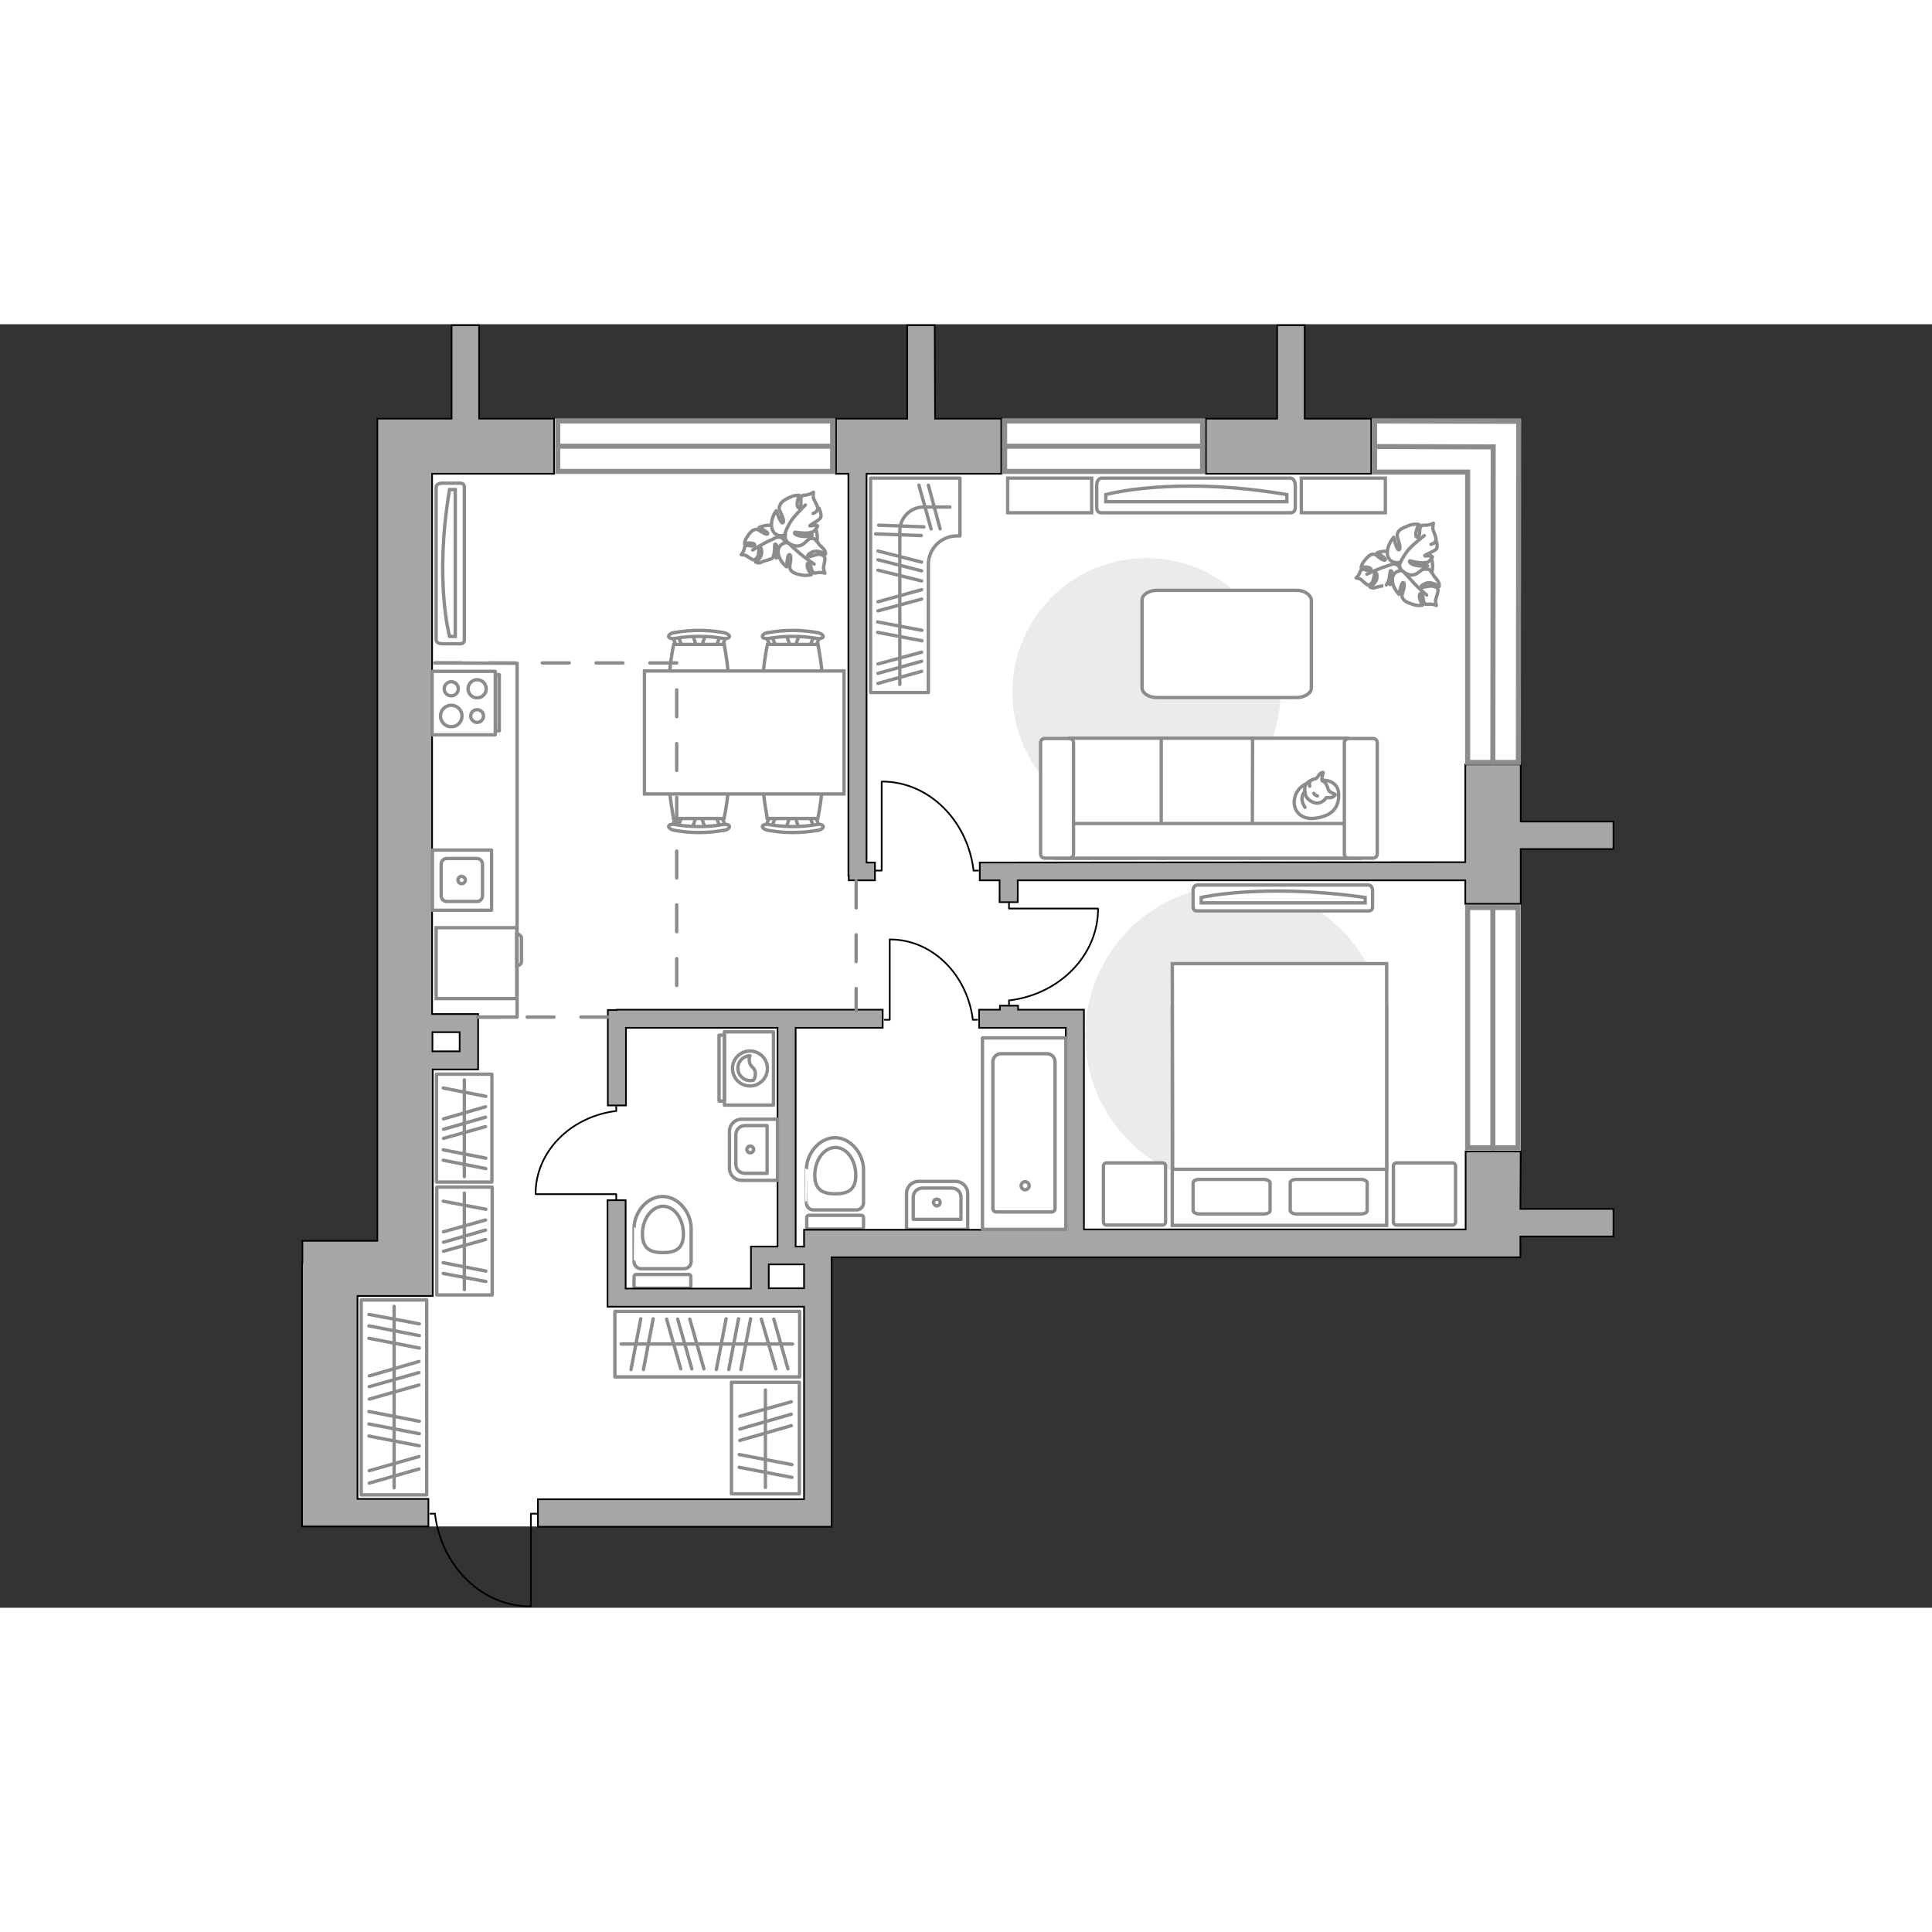 <?xml version="1.0" encoding="utf-8"?>
<!-- Generator: Adobe Illustrator 27.0.0, SVG Export Plug-In . SVG Version: 6.00 Build 0)  -->
<svg version="1.1" id="Слой_1" xmlns="http://www.w3.org/2000/svg" xmlns:xlink="http://www.w3.org/1999/xlink" x="0px" y="0px"
	 viewBox="0 0 575 382" style="enable-background:new 0 0 575 382;" xml:space="preserve" width="200" height="200">
<rect x="0" y="0" width="575" height="382" fill="#333333" stroke="none"/>
<style type="text/css">
	.st0{fill:#FFFFFF;}
	.st1{fill:none;stroke:#8C8C8C;stroke-linecap:round;stroke-linejoin:round;stroke-miterlimit:10;}
	.st2{fill:#FFFFFF;stroke:#8C8C8C;stroke-miterlimit:10;}
	.st3{fill:#FFFFFF;stroke:#8C8C8C;stroke-linecap:round;stroke-linejoin:round;stroke-miterlimit:10;}
	.st4{fill:#EBEBEB;}
	.st5{fill:none;stroke:#000000;stroke-width:0.5;stroke-linecap:round;stroke-linejoin:round;stroke-miterlimit:10;}
	.st6{fill:#A6A6A6;stroke:#000000;stroke-width:0.5;stroke-miterlimit:10;}
	.st7{fill:none;stroke:#8C8C8C;stroke-linecap:round;stroke-linejoin:round;stroke-miterlimit:10;stroke-dasharray:8;}
	.st8{fill:#FFFFFF;stroke:#8C8C8C;stroke-width:1.5;stroke-linecap:round;stroke-miterlimit:10;}
	.st9{fill:none;stroke:#8C8C8C;stroke-width:1.5;stroke-linecap:round;stroke-miterlimit:10;}
</style>
<g id="bg_1_">
	<polygon class="st0" points="452.6,28.1 112.2,28.1 112.2,272.8 90,272.8 90,357.8 247.5,357.8 247.5,277.6 452.6,277.6 	"/>
</g>
<g id="furniture_1_">
	<g>
		<path class="st1" d="M275.1,45.8L275.1,45.8h10.6V63h-0.9c-4.7,0-8.5,3.8-8.5,8.5v38.1h-17.2V45.8H275.1z"/>
		<line class="st1" x1="261.2" y1="88.6" x2="274.4" y2="91.1"/>
		<line class="st1" x1="261.2" y1="91.7" x2="274.4" y2="94.2"/>
		<line class="st1" x1="261.3" y1="82.6" x2="274.3" y2="79"/>
		<line class="st1" x1="261.3" y1="85.3" x2="274.3" y2="81.8"/>
		<line class="st1" x1="261.5" y1="59.8" x2="275" y2="60.3"/>
		<line class="st1" x1="260.6" y1="62.4" x2="274.2" y2="62.9"/>
		<line class="st1" x1="261.3" y1="101.1" x2="274.3" y2="97.6"/>
		<line class="st1" x1="261.3" y1="103.9" x2="274.3" y2="100.3"/>
		<line class="st1" x1="261.3" y1="106.9" x2="274.3" y2="103.3"/>
		<line class="st1" x1="261.3" y1="67.5" x2="274.3" y2="70.8"/>
		<line class="st1" x1="261.3" y1="73.2" x2="274.3" y2="76.4"/>
		<line class="st1" x1="261.3" y1="70.1" x2="274.3" y2="73.4"/>
		<g>
			<line class="st1" x1="277.1" y1="60.9" x2="273.5" y2="47.9"/>
			<line class="st1" x1="279.8" y1="60.9" x2="276.3" y2="47.9"/>
		</g>
		<path class="st1" d="M282.7,54.4h-7.8c-3.9,0-7.1,3.2-7.1,7.1v45.7"/>
	</g>
	<g>
		<g>
			<path id="Vector_90_00000170978937339726291500000011184130701190819250_" class="st2" d="M327.8,45.8c-0.7,0-1.4,0.9-1.4,2.2
				v6.5c0,1.2,0.6,1.6,1.4,1.6h56.3c0.7,0,1.4-0.4,1.4-1.6V48c0-1.2-0.6-2.2-1.4-2.2H327.8z"/>
			<path id="Vector_91_00000128479172805117113540000002036885083962273430_" class="st2" d="M383,52.8h-53.9v-2.1
				c0,0,20.4-5.7,53.9,0V52.8z"/>
		</g>
		<rect x="387.3" y="45.8" class="st2" width="25" height="10.3"/>
		<rect x="299.9" y="45.8" class="st2" width="25" height="10.3"/>
	</g>
	<g>
		<g>
			<g>
				<path class="st1" d="M215.6,232.4v-21.8h14.6v21.8H215.6z"/>
			</g>
			<rect x="214" y="211.6" class="st1" width="1.6" height="19.6"/>
		</g>
		<g>
			<circle class="st1" cx="223.2" cy="221.5" r="5.2"/>
			<path class="st1" d="M224.8,222.8c-0.1-1.8-1.6-1.5-1.8-3.6c-0.1-0.7,0.1-1.1,0.2-1.5c-2,0.1-3.6,1.7-3.6,3.7s1.6,3.7,3.7,3.7
				c0.3,0,0.6-0.1,0.9-0.1C224.6,224.6,224.9,223.8,224.8,222.8z"/>
		</g>
	</g>
	<g>
		<path id="Vector_60_00000083794083711590750620000009475305821846691217_" class="st2" d="M412.1,73.1c0.6,3.9,4.3,6.6,8.2,6
			c3.9-0.6,6.6-4.3,6-8.2c-0.6-3.9-4.3-6.6-8.2-6C414.2,65.4,411.5,69.1,412.1,73.1z"/>
		<path class="st3" d="M414.8,71.4c0,0,1.3-0.2,1.8,1.2c0.5,1.3,0.6,2.7-1.1,3.8c-1.7,1.1-1.8,1.1-1.8,1.1s0.8-2,0.7-3.1
			c-0.1-1.1-0.5-1.1-0.6-1s-0.2,2.1-0.6,3.1s-0.6,1.1-0.6,1.1S411,78,410.7,78s-1.2,0.4-1.9,0.5c-0.7,0-1.1-0.3-1.1-0.3
			s2-1.1,2.1-2.8c0.1-1.6-0.4-1.6-0.6-1.3c-0.2,0.3-0.3,1.9-0.8,2.7c-0.5,0.8-1.1,0.9-1.5,0.7s-1.5-1.2-1.8-1.5s-1.5-0.5-1.5-0.5
			s0.5-0.4,1-1.3c0.4-0.9,0.2-1,0.9-1.2c0.7-0.2,1.6,0.6,2.3,0.2c0.7-0.3-0.2-0.9-1.1-0.9c-0.9-0.1-1.6,0.1-1.6,0.1s0.1-1,0.9-1.9
			c0.7-0.9,1.6-1.9,2.3-2c0.7-0.1,0.9-0.2,2,0.8c1.1,0.9,2,1.2,2,0.7s-2.4-2-2.4-2s2.2-0.9,4.1-0.1
			C415.8,68.7,415.5,70.7,414.8,71.4z"/>
		<path class="st1" d="M406.8,74.4c0,0,3-1.4,4.4-1.9c0.9-0.3,2.7-0.9,3.5-1.2c1.1-0.4,2.2-0.4,3.3-0.1"/>
		<path class="st3" d="M417.8,73.5c0,0-0.8-1.3,0.4-2.4c1.2-1.1,2.6-1.9,4.6-0.6s2.1,1.4,2.1,1.4s-2.5,0.1-3.7,0.7s-0.9,1.1-0.8,1.1
			s2.4-0.8,3.6-0.8s1.4,0.1,1.4,0.1s1.2,1.5,1.3,1.8c0.1,0.3,1,1.1,1.4,1.9c0.4,0.7,0.2,1.4,0.2,1.4s-2.1-1.7-3.9-1
			s-1.5,1.1-1.1,1.2s2.2-0.6,3.2-0.3c1.1,0.2,1.5,0.7,1.5,1.3c0,0.5-0.6,2.1-0.7,2.6c-0.2,0.5,0.2,1.8,0.2,1.8s-0.7-0.4-1.9-0.4
			c-1.2,0-1.2,0.3-1.7-0.4c-0.5-0.7-0.2-2-0.8-2.6c-0.7-0.6-0.8,0.7-0.5,1.6c0.3,1,0.8,1.7,0.8,1.7s-1.1,0.3-2.5-0.1
			c-1.3-0.4-2.7-0.9-3.2-1.6s-0.6-0.9-0.1-2.5s0.4-2.7-0.1-2.5s-1.1,3.5-1.1,3.5s-2-1.9-2-4.3C414.3,73.7,416.7,73,417.8,73.5z"/>
		<path class="st1" d="M424.6,80.6c0,0-2.9-2.5-4.1-3.9c-0.8-0.9-2.3-2.5-2.9-3.2c-0.9-1-1.4-2.2-1.7-3.5"/>
		<g>
			<path class="st3" d="M425.9,65.5c1.1-0.3,1.5-0.9,1.5-1.5s-0.7-2.3-0.9-2.8c-0.2-0.5,0.1-2,0.1-2s-0.7,0.5-2,0.6
				s-1.3-0.2-1.8,0.5s0,2.2-0.7,2.9s-0.9-0.7-0.6-1.7c0.3-1.1,0.8-1.9,0.8-1.9s-1.3-0.3-2.7,0.2c-1.4,0.5-2.9,1.1-3.4,1.9
				c-0.4,0.8-0.6,1,0,2.7c0.6,1.7,0.6,2.9,0,2.7c-0.6-0.2-1.4-3.7-1.4-3.7s-2,2.2-1.9,4.8s2.7,3.1,3.9,2.6c0,0-0.8,1.4,0.6,2.6
				s3,1.9,5,0.3c2-1.5,2.1-1.7,2.1-1.7s-2.7,0.1-4-0.5s-1-1.1-0.9-1.1s2.6,0.7,3.9,0.6s1.5-0.2,1.5-0.2s1.5-1.3,1.3-1.6
				c-0.3-0.5-2.3-0.1-2.3-0.3c0.1-0.3,3.2-1.4,3.6-2.2s-0.3-2.7-0.3-2.7"/>
			<path class="st1" d="M423.9,62.9c0,0-3.6,2.8-4.8,4.3c-0.8,1-1.8,2.5-2.3,3.7"/>
		</g>
	</g>
	<g>
		<path id="Vector_60_00000121273156076107601630000009101756017942926743_" class="st2" d="M229.1,65.3c1,3.9,5,6.1,8.8,5.1
			c3.9-1,6.1-5,5.1-8.8c-1-3.9-5-6.1-8.8-5.1C230.4,57.5,228.1,61.4,229.1,65.3z"/>
		<path class="st3" d="M231.5,63.4c0,0,1.3-0.3,1.9,1c0.6,1.3,0.9,2.6-0.7,3.9c-1.6,1.3-1.7,1.3-1.7,1.3s0.5-2.1,0.3-3.2
			s-0.6-1-0.7-0.9s0,2.1-0.3,3.1s-0.5,1.1-0.5,1.1s-1.5,0.6-1.8,0.6s-1.2,0.5-1.9,0.7c-0.7,0.1-1.2-0.2-1.2-0.2s1.9-1.3,1.8-3
			c-0.1-1.6-0.5-1.5-0.7-1.3c-0.2,0.3-0.1,1.9-0.5,2.7c-0.5,0.8-1,1-1.4,0.9s-1.6-1-2-1.2c-0.4-0.3-1.5-0.3-1.5-0.3s0.5-0.5,0.8-1.4
			c0.3-1,0.1-1,0.7-1.3c0.7-0.3,1.7,0.4,2.3,0c0.7-0.4-0.3-0.8-1.2-0.8s-1.6,0.3-1.6,0.3s0-1,0.7-2c0.6-1,1.4-2,2.1-2.2
			c0.7-0.2,0.9-0.3,2.1,0.5c1.2,0.8,2.1,1,2,0.5s-2.6-1.7-2.6-1.7s2.1-1.1,4.1-0.5C232.3,60.5,232.2,62.6,231.5,63.4z"/>
		<path class="st1" d="M224,67.2c0,0,2.8-1.7,4.2-2.4c0.9-0.4,2.6-1.2,3.3-1.6c1-0.5,2.2-0.6,3.3-0.5"/>
		<path class="st3" d="M234.8,65.1c0,0-0.9-1.2,0.2-2.5c1.1-1.3,2.4-2.2,4.5-1.1c2.1,1.1,2.2,1.2,2.2,1.2s-2.5,0.4-3.6,1.1
			c-1.1,0.7-0.8,1.2-0.7,1.2s2.3-1,3.5-1.2c1.2-0.1,1.4,0,1.4,0s1.3,1.3,1.4,1.6c0.1,0.3,1.1,1,1.6,1.7s0.4,1.3,0.4,1.3
			s-2.3-1.4-4-0.6c-1.7,0.9-1.4,1.3-1,1.4s2.1-0.8,3.2-0.7c1.1,0.1,1.5,0.6,1.6,1.1s-0.3,2.2-0.4,2.7c-0.1,0.5,0.4,1.8,0.4,1.8
			s-0.7-0.3-1.9-0.2c-1.2,0.1-1.1,0.4-1.7-0.2c-0.6-0.6-0.4-2-1.1-2.5c-0.7-0.5-0.7,0.7-0.3,1.7c0.4,0.9,1,1.6,1,1.6
			s-1.1,0.4-2.5,0.2c-1.4-0.2-2.8-0.6-3.4-1.2c-0.5-0.7-0.7-0.8-0.4-2.5s0.1-2.7-0.4-2.4c-0.5,0.3-0.7,3.6-0.7,3.6s-2.2-1.7-2.5-4.1
			C231.4,65.6,233.6,64.7,234.8,65.1z"/>
		<path class="st1" d="M242.3,71.4c0,0-3.2-2.2-4.5-3.4c-0.9-0.8-2.5-2.2-3.2-2.9c-1-0.9-1.7-2-2.1-3.3"/>
		<g>
			<path class="st3" d="M242,56.3c1.1-0.4,1.4-1.1,1.4-1.6c-0.1-0.6-1-2.2-1.2-2.7c-0.3-0.5-0.1-2-0.1-2s-0.7,0.5-1.9,0.8
				c-1.3,0.2-1.3-0.1-1.7,0.7s0.2,2.2-0.4,2.9c-0.6,0.8-1-0.5-0.8-1.6s0.6-1.9,0.6-1.9s-1.3-0.1-2.6,0.5c-1.4,0.6-2.8,1.4-3.1,2.3
				c-0.4,0.9-0.5,1.1,0.3,2.7c0.8,1.7,0.9,2.8,0.3,2.7c-0.6-0.2-1.8-3.6-1.8-3.6s-1.8,2.4-1.3,5c0.4,2.6,3.1,2.8,4.1,2.1
				c0,0-0.6,1.5,0.9,2.5s3.2,1.5,5-0.2c1.9-1.7,1.9-1.9,1.9-1.9s-2.7,0.4-4-0.1c-1.4-0.4-1.2-1-1-1c0.1,0,2.7,0.4,4,0.2
				s1.5-0.4,1.5-0.4s1.4-1.4,1.2-1.7c-0.3-0.5-2.3,0.2-2.3,0c0-0.3,3.1-1.7,3.3-2.6c0.3-0.9-0.6-2.7-0.6-2.7"/>
			<path class="st1" d="M239.7,53.8c0,0-3.3,3.2-4.3,4.8c-0.7,1.1-1.5,2.7-1.9,4"/>
		</g>
	</g>
	<path id="Vector_51_00000177480672627246751200000006169695529457776309_" class="st4" d="M341.2,69.6c-22.1,0-39.9,17.9-39.9,39.9
		c0,22.1,17.9,39.9,39.9,39.9c22.1,0,39.9-17.9,39.9-39.9C381.2,87.5,363.3,69.6,341.2,69.6z"/>
	<path id="Vector_51_00000065778299400291371840000002953546605116195721_" class="st4" d="M367.6,256.2c-24.6,0-44.6-20-44.6-44.6
		s20-44.6,44.6-44.6s44.6,20,44.6,44.6S392.2,256.2,367.6,256.2z"/>
	<path id="Vector_84_00000132796487240040705430000001146502860383610301_" class="st3" d="M385.9,79.2h-41.6
		c-2.4,0-4.4,1.3-4.4,2.9v26.1c0,1.6,2,2.9,4.4,2.9h41.6c2.4,0,4.4-1.3,4.4-2.9V82.1C390.1,80.5,388.3,79.2,385.9,79.2z"/>
	<g>
		<path id="Vector_54_00000024682412030518171140000005027374338141357469_" class="st2" d="M318.4,158.9h28.2v-35.7h-28.2V158.9z"
			/>
		<path id="Vector_55_00000116201803549721004620000005221742988303263362_" class="st2" d="M345.6,158.9h28.2v-35.7h-28.2V158.9z"
			/>
		<path id="Vector_56_00000143593377261436465470000010786784202193088170_" class="st2" d="M372.7,158.9H401v-35.7h-28.2
			L372.7,158.9L372.7,158.9z"/>
		<path id="Vector_57_00000179624305313844423320000012280524045423610785_" class="st2" d="M316.9,148.6l-2.7,10.3h90.6v-10.3
			H316.9z"/>
		<path id="Vector_58_00000085220298991699641800000013166948456644215462_" class="st2" d="M319.5,157.7v-33.2
			c0-0.7-0.6-1.2-1.2-1.2h-7.4c-0.7,0-1.2,0.6-1.2,1.2v33.2c0,0.7,0.6,1.2,1.2,1.2h7.4C318.9,158.9,319.5,158.3,319.5,157.7z"/>
		<path id="Vector_59_00000176747019872118958600000002470370203483421334_" class="st2" d="M409.9,157.7v-33.2
			c0-0.7-0.6-1.2-1.2-1.2h-7.4c-0.7,0-1.2,0.6-1.2,1.2v33.2c0,0.7,0.6,1.2,1.2,1.2h7.4C409.3,158.9,409.9,158.3,409.9,157.7z"/>
		<g>
			<path class="st3" d="M393.6,135.7c0,0,4.6-0.2,4.8,4c0.2,4.2-2,6.6-6.8,7.3s-7-2.7-6.3-5.9C385.9,137.9,389,135.7,393.6,135.7z"
				/>
			<path class="st3" d="M395.4,138.7c0,0,0.5,0.6,1.3,0.9c0.9,0.3,0.7,0.5,0.7,0.5s-0.8,1-2,0.8c-0.7-0.1-0.7,0-0.7,0
				s-0.8,1.4-2.4,1.6c-1.6,0.2-3.3-1.2-3.7-2.2c-0.3-1-0.5-2.6,0.1-3.4c0.6-0.8,1.9-1.5,2.7-1.6c0.8-0.2,1-1.3,1.7-1.7
				c0.7-0.3,0.7-0.2,0.7-0.2s-0.6,2.1-0.3,2.5C393.7,136.1,394.6,135.8,395.4,138.7z"/>
			<path class="st3" d="M391,139.6c0,0,0.3,0.6,1.1,0.8"/>
			<path class="st3" d="M389.8,137.5c0,0-0.2-0.7,0-1.2"/>
			<path class="st1" d="M388.4,139.2c0,0-0.7,0.2-0.9,1.8c-0.1,1.4,0.9,2.8,0.9,2.8"/>
		</g>
	</g>
	<g>
		<g>
			<path id="Vector_98_00000060729055256593748330000013501003770717546910_" class="st2" d="M412.7,203.2h-63.8v65h63.8V203.2z"/>
			<path id="Vector_99_00000085933753504366903910000014114757759099336097_" class="st2" d="M348.9,190.3h63.8v61.2h-56.2H349v-8.3
				L348.9,190.3L348.9,190.3z"/>
			<path id="Vector_100_00000035521797900869540070000016525019505434419329_" class="st1" d="M386,264.8h18.9c1.1,0,2-0.4,2-1v-8.3
				c0-0.5-0.9-1-2-1H386c-1.1,0-2,0.4-2,1v8.3C384.1,264.4,384.9,264.8,386,264.8z"/>
			<path id="Vector_101_00000070101833324210617390000016167355404212751014_" class="st1" d="M357.1,264.8H376c1.1,0,2-0.4,2-1
				v-8.3c0-0.5-0.9-1-2-1h-18.9c-1.1,0-2,0.4-2,1v8.3C355.2,264.4,356,264.8,357.1,264.8z"/>
		</g>
	</g>
	<g>
		<path id="Vector_8_00000131329076906562911630000013914332834368797579_" class="st2" d="M153.8,179.8v20.8c0,0.1-0.1,0.1-0.2,0.1
			h-23.8v-21.1h23.8C153.7,179.6,153.8,179.7,153.8,179.8z"/>
		<path id="Vector_9_00000074419074642009479110000002873669487482999170_" class="st2" d="M153.8,190.9v-9.4c0.8,0,1.4,0.6,1.4,1.2
			v6.9C155.2,190.4,154.6,190.9,153.8,190.9z"/>
	</g>
	<path id="Vector_148_00000067231900203923064360000003123802049858929829_" class="st1" d="M129.5,100.8l24.4,0.1v105.3h-25.2"/>
	<g>
		<path id="Vector_90_00000146497460104357212370000009463479651411666307_" class="st2" d="M356.3,166.9c-0.7,0-1.2,0.7-1.2,1.6
			v4.9c0,0.9,0.5,1.2,1.2,1.2h51c0.7,0,1.2-0.3,1.2-1.2v-4.9c0-0.9-0.5-1.6-1.2-1.6H356.3z"/>
		<path id="Vector_91_00000072252144013191077910000013749572833990957186_" class="st2" d="M406.3,172.2h-48.8v-1.6
			c0,0,18.5-4.3,48.8,0V172.2z"/>
	</g>
	<g>
		<g id="Group_2_00000116195671204109696410000003980608143221498535_">
			<g id="Group_3_00000031191089712229131580000002843849417895441030_">
				<path id="Vector_10_00000028289185947292044040000004526540239002868109_" class="st2" d="M237.9,92.3l-1.4,4.2h-1.1l-1.4-4.2
					H237.9z"/>
			</g>
			<g id="Group_4_00000165198861517974468820000017393604332243754162_">
				<path id="Vector_11_00000137843140383484692430000017789949466143836574_" class="st2" d="M230,96.4c-0.4,0-0.7-0.2-0.8-0.5
					l-1.3-3.4c-0.1-0.3,0.1-0.6,0.6-0.7s0.9,0.1,1,0.4l1.3,3.4c0.1,0.3-0.1,0.6-0.6,0.7C230.1,96.4,230.1,96.4,230,96.4z"/>
			</g>
			<g id="Group_5_00000003784129025495153090000002607073469145769371_">
				<path id="Vector_12_00000006673782843166947850000013723105033515690151_" class="st2" d="M241.9,96.4c-0.1,0-0.1,0-0.2,0
					c-0.5-0.1-0.7-0.4-0.6-0.7l1.3-3.4c0.1-0.3,0.6-0.5,1.1-0.4s0.7,0.4,0.6,0.7l-1.3,3.4C242.6,96.2,242.3,96.4,241.9,96.4z"/>
			</g>
			<path id="Vector_13_00000165208684732824302860000005967294457982469549_" class="st2" d="M243.4,112.9c-2.6,2.6-12.3,2.6-15,0
				c-3.1-3.1,0-17.6,0-17.6h15C243.4,95.4,246.6,109.8,243.4,112.9z"/>
			<path id="Vector_14_00000019678577953528552560000003448582164046759607_" class="st2" d="M243.1,93.5c-4.7-0.8-9.6-0.8-14.3,0
				c-1,0.2-1.8-0.1-1.9-0.5c-0.1-0.5,0.6-1.1,1.6-1.2c4.9-0.9,10-0.9,14.9,0c1,0.2,1.7,0.8,1.6,1.2C244.9,93.4,244,93.7,243.1,93.5z
				"/>
		</g>
		<g id="Group_2_00000096782273685349945940000018147634679392032149_">
			<g id="Group_3_00000054245653041554283410000002602730089452643467_">
				<path id="Vector_10_00000056421869619696065520000004372002582852328611_" class="st2" d="M210,92.3l-1.4,4.2h-1.1l-1.4-4.2H210
					z"/>
			</g>
			<g id="Group_4_00000011749835126869312230000013182999368677213875_">
				<path id="Vector_11_00000018939150383283619040000015979686574506478499_" class="st2" d="M202.1,96.4c-0.4,0-0.7-0.2-0.8-0.5
					l-1.3-3.4c-0.1-0.3,0.1-0.6,0.6-0.7s0.9,0.1,1,0.4l1.3,3.4c0.1,0.3-0.1,0.6-0.6,0.7C202.2,96.4,202.2,96.4,202.1,96.4z"/>
			</g>
			<g id="Group_5_00000062877616391776279520000003267034241647709369_">
				<path id="Vector_12_00000147194341158764397360000005377562955624470443_" class="st2" d="M214,96.4c-0.1,0-0.1,0-0.2,0
					c-0.5-0.1-0.7-0.4-0.6-0.7l1.3-3.4c0.1-0.3,0.6-0.5,1.1-0.4s0.7,0.4,0.6,0.7l-1.3,3.4C214.7,96.2,214.3,96.4,214,96.4z"/>
			</g>
			<path id="Vector_13_00000173157395895718750000000016044514504227365306_" class="st2" d="M215.5,112.9c-2.6,2.6-12.3,2.6-15,0
				c-3.1-3.1,0-17.6,0-17.6h15C215.5,95.4,218.6,109.8,215.5,112.9z"/>
			<path id="Vector_14_00000044142827753058861950000012594437236810492062_" class="st2" d="M215.2,93.5c-4.7-0.8-9.6-0.8-14.3,0
				c-1,0.2-1.8-0.1-1.9-0.5c-0.1-0.5,0.6-1.1,1.6-1.2c4.9-0.9,10-0.9,14.9,0c1,0.2,1.7,0.8,1.6,1.2C217,93.4,216.1,93.7,215.2,93.5z
				"/>
		</g>
		<g id="Group_2_00000130635748399445303320000012418250745403088256_">
			<g id="Group_3_00000163068903038897793430000000512589645930868125_">
				<path id="Vector_10_00000044887396415543245610000008111724429684629937_" class="st2" d="M206,150.1l1.4-4.2h1.1l1.4,4.2H206z"
					/>
			</g>
			<g id="Group_4_00000000211916840788142760000001890796757387128252_">
				<path id="Vector_11_00000013907895444628919310000007752022441813455281_" class="st2" d="M214,146c0.4,0,0.7,0.2,0.8,0.5
					l1.3,3.4c0.1,0.3-0.1,0.6-0.6,0.7c-0.5,0.1-0.9-0.1-1-0.4l-1.3-3.4c-0.1-0.3,0.1-0.6,0.6-0.7C213.8,146,213.9,146,214,146z"/>
			</g>
			<g id="Group_5_00000142893337835117261700000002121869676274106272_">
				<path id="Vector_12_00000136389152059680703260000009582317720047881405_" class="st2" d="M202.1,146c0.1,0,0.1,0,0.2,0
					c0.5,0.1,0.7,0.4,0.6,0.7l-1.3,3.4c-0.1,0.3-0.6,0.5-1.1,0.4s-0.7-0.4-0.6-0.7l1.3-3.4C201.4,146.2,201.7,146,202.1,146z"/>
			</g>
			<path id="Vector_13_00000005257705171044304540000002953836780754220732_" class="st2" d="M200.5,129.5c2.6-2.6,12.3-2.6,15,0
				c3.1,3.1,0,17.6,0,17.6h-15C200.5,147,197.4,132.6,200.5,129.5z"/>
			<path id="Vector_14_00000054984526515607408090000000791992446801781427_" class="st2" d="M200.9,148.9c4.7,0.8,9.6,0.8,14.3,0
				c1-0.2,1.8,0.1,1.9,0.5c0.1,0.5-0.6,1.1-1.6,1.2c-4.9,0.9-10,0.9-14.9,0c-1-0.2-1.7-0.8-1.6-1.2C199,149,199.9,148.7,200.9,148.9
				z"/>
		</g>
		<g id="Group_2_00000149368557415614876080000010396304624156949889_">
			<g id="Group_3_00000181801104140904302940000003030759121066259875_">
				<path id="Vector_10_00000060010697062649239980000007604470107262247059_" class="st2" d="M233.9,150.1l1.4-4.2h1.1l1.4,4.2
					H233.9z"/>
			</g>
			<g id="Group_4_00000044862855325217349750000006613416845496327348_">
				<path id="Vector_11_00000183214363674482874970000017711426685816174515_" class="st2" d="M241.9,146c0.4,0,0.7,0.2,0.8,0.5
					l1.3,3.4c0.1,0.3-0.1,0.6-0.6,0.7c-0.5,0.1-0.9-0.1-1-0.4l-1.3-3.4c-0.1-0.3,0.1-0.6,0.6-0.7C241.8,146,241.8,146,241.9,146z"/>
			</g>
			<g id="Group_5_00000045609589812282587050000016878559108021355943_">
				<path id="Vector_12_00000163777573504668790310000002656506208820982678_" class="st2" d="M230,146c0.1,0,0.1,0,0.2,0
					c0.5,0.1,0.7,0.4,0.6,0.7l-1.3,3.4c-0.1,0.3-0.6,0.5-1.1,0.4s-0.7-0.4-0.6-0.7l1.3-3.4C229.3,146.2,229.6,146,230,146z"/>
			</g>
			<path id="Vector_13_00000077296894730912560380000000432823400919854010_" class="st2" d="M228.4,129.5c2.6-2.6,12.3-2.6,15,0
				c3.1,3.1,0,17.6,0,17.6h-15C228.4,147,225.3,132.6,228.4,129.5z"/>
			<path id="Vector_14_00000012455234617597091180000014470463493472239293_" class="st2" d="M228.8,148.9c4.7,0.8,9.6,0.8,14.3,0
				c1-0.2,1.8,0.1,1.9,0.5c0.1,0.5-0.6,1.1-1.6,1.2c-4.9,0.9-10,0.9-14.9,0c-1-0.2-1.7-0.8-1.6-1.2C227,149,227.9,148.7,228.8,148.9
				z"/>
		</g>
		<path id="Vector_35_00000036930398628402027320000013912315022401425809_" class="st2" d="M191.7,103.2h59.5v36.6h-48.5h-10.9
			v-36.6H191.7z"/>
	</g>
	<g>
		<path id="Vector_90_00000061469897753672944800000005816347368384539022_" class="st2" d="M129.8,94c0,0.6,0.8,1.1,1.8,1.1h5.3
			c1,0,1.3-0.5,1.3-1.1V48.4c0-0.6-0.4-1.1-1.3-1.1h-5.3c-1,0-1.8,0.5-1.8,1.1V94z"/>
		<path id="Vector_91_00000116938554823488670270000005483603424368204946_" class="st2" d="M135.5,49.2v43.7h-1.7
			c0,0-4.6-16.6,0-43.7H135.5z"/>
	</g>
	<g>
		<rect x="107.5" y="290.4" class="st1" width="19.5" height="58"/>
		<line class="st1" x1="124.8" y1="333.8" x2="109.8" y2="330.9"/>
		<line class="st1" x1="124.8" y1="330.2" x2="109.8" y2="327.3"/>
		<line class="st1" x1="124.8" y1="326.5" x2="109.8" y2="323.6"/>
		<line class="st1" x1="124.8" y1="304.7" x2="109.8" y2="301.8"/>
		<line class="st1" x1="124.8" y1="301" x2="109.8" y2="298.1"/>
		<line class="st1" x1="124.8" y1="297.5" x2="109.8" y2="294.7"/>
		<line class="st1" x1="124.7" y1="340.7" x2="109.9" y2="344.9"/>
		<line class="st1" x1="124.7" y1="337" x2="109.9" y2="341.2"/>
		<line class="st1" x1="124.7" y1="315.7" x2="109.9" y2="319.9"/>
		<line class="st1" x1="124.7" y1="312" x2="109.9" y2="316.2"/>
		<line class="st1" x1="124.7" y1="308.7" x2="109.9" y2="313"/>
		<line class="st1" x1="117.3" y1="346.3" x2="117.3" y2="292.3"/>
	</g>
	<g>
		<rect x="183" y="293.8" class="st1" width="55" height="19.5"/>
		<line class="st1" x1="223.4" y1="296" x2="220.5" y2="311.1"/>
		<line class="st1" x1="219.8" y1="296" x2="216.9" y2="311.1"/>
		<line class="st1" x1="216.1" y1="296" x2="213.2" y2="311.1"/>
		<line class="st1" x1="194.4" y1="296" x2="191.5" y2="311.1"/>
		<line class="st1" x1="190.7" y1="296" x2="187.8" y2="311.1"/>
		<line class="st1" x1="230.3" y1="296.1" x2="234.5" y2="310.9"/>
		<line class="st1" x1="226.6" y1="296.1" x2="230.9" y2="310.9"/>
		<line class="st1" x1="205.3" y1="296.1" x2="209.5" y2="310.9"/>
		<line class="st1" x1="201.7" y1="296.1" x2="205.9" y2="310.9"/>
		<line class="st1" x1="198.4" y1="296.1" x2="202.6" y2="310.9"/>
		<line class="st1" x1="235.9" y1="303.5" x2="184.9" y2="303.5"/>
	</g>
	<g>
		<rect x="217.7" y="314.9" class="st1" width="20.2" height="33.2"/>
		<line class="st1" x1="220" y1="336.4" x2="235.7" y2="339.4"/>
		<line class="st1" x1="220" y1="340.2" x2="235.7" y2="343.2"/>
		<line class="st1" x1="220.2" y1="325" x2="235.5" y2="320.7"/>
		<line class="st1" x1="220.2" y1="328.8" x2="235.5" y2="324.4"/>
		<line class="st1" x1="220.2" y1="332.2" x2="235.5" y2="327.8"/>
		<line class="st1" x1="227.8" y1="317.2" x2="227.8" y2="346.2"/>
	</g>
	<g>
		<rect x="129.9" y="223.2" class="st1" width="16.5" height="32.1"/>
		<line class="st1" x1="131.9" y1="227.3" x2="144.6" y2="229.8"/>
		<line class="st1" x1="131.9" y1="245.7" x2="144.6" y2="248.2"/>
		<line class="st1" x1="131.9" y1="248.8" x2="144.6" y2="251.3"/>
		<line class="st1" x1="132" y1="236.5" x2="144.5" y2="232.9"/>
		<line class="st1" x1="132" y1="239.6" x2="144.5" y2="236"/>
		<line class="st1" x1="132" y1="242.3" x2="144.5" y2="238.8"/>
		<line class="st1" x1="138.2" y1="224.9" x2="138.2" y2="253.7"/>
	</g>
	<g>
		<rect x="130" y="256.8" class="st1" width="16.5" height="32.1"/>
		<line class="st1" x1="131.9" y1="261" x2="144.6" y2="263.4"/>
		<line class="st1" x1="131.9" y1="279.3" x2="144.6" y2="281.8"/>
		<line class="st1" x1="131.9" y1="282.5" x2="144.6" y2="284.9"/>
		<line class="st1" x1="132" y1="270.1" x2="144.5" y2="266.6"/>
		<line class="st1" x1="132" y1="273.2" x2="144.5" y2="269.6"/>
		<line class="st1" x1="132" y1="275.9" x2="144.5" y2="272.4"/>
		<line class="st1" x1="138.2" y1="258.6" x2="138.2" y2="287.3"/>
	</g>
	<path id="Vector_5_00000103947702750191092880000010710217831585106327_" class="st3" d="M346,249.6h-16.7c-0.5,0-0.9,0.4-0.9,0.9
		v16.7c0,0.5,0.4,0.9,0.9,0.9H346c0.5,0,0.9-0.4,0.9-0.9v-16.7C346.9,250,346.5,249.6,346,249.6z"/>
	<path id="Vector_5_4_" class="st3" d="M432.3,249.6h-16.7c-0.5,0-0.9,0.4-0.9,0.9v16.7c0,0.5,0.4,0.9,0.9,0.9h16.7
		c0.5,0,0.9-0.4,0.9-0.9v-16.7C433.2,250,432.8,249.6,432.3,249.6z"/>
	<g>
		<polyline class="st5" points="159.5,258.9 183.4,258.9 183.4,260.4 		"/>
		<line class="st5" x1="183.4" y1="232.9" x2="183.4" y2="234.2"/>
		<path class="st5" d="M183,234.2c-13.3,1.8-23.6,12.1-23.6,24.6"/>
	</g>
	<g>
		<polyline class="st5" points="326.7,173.9 300.3,173.9 300.3,172.2 		"/>
		<line class="st5" x1="300.3" y1="202.6" x2="300.3" y2="201.2"/>
		<path class="st5" d="M300.7,201.2c14.7-1.9,26.1-13.4,26.1-27.2"/>
	</g>
	<g>
		<polyline class="st5" points="262.4,136.2 262.4,162.6 260.7,162.6 		"/>
		<line class="st5" x1="291.1" y1="162.6" x2="289.7" y2="162.6"/>
		<path class="st5" d="M289.7,162.2c-1.9-14.7-13.4-26.1-27.2-26.1"/>
	</g>
	<g>
		<polyline class="st5" points="264.8,183.1 264.8,207 263.3,207 		"/>
		<line class="st5" x1="290.8" y1="207" x2="289.5" y2="207"/>
		<path class="st5" d="M289.5,206.7c-1.8-13.3-12.1-23.6-24.6-23.6"/>
	</g>
</g>
<g id="plan">
	<g>
		<polyline class="st5" points="158,381.5 158,354 159.8,354 		"/>
		<line class="st5" x1="128.1" y1="354" x2="129.5" y2="354"/>
		<path class="st5" d="M129.5,354.4c2,15.4,14,27.2,28.4,27.2"/>
	</g>
	<g>
		<g>
			<path class="st1" d="M188.7,269.1c0-4.7,3.8-9.5,8.5-9.5s8.5,4.8,8.5,9.5c0,0.1,0,9.9,0,9.9c0,1.1-0.9,2.1-2.1,2.1h-12.8
				c-1.1,0-2.1-0.9-2.1-2.1C188.7,279,188.7,269.2,188.7,269.1z"/>
			<path class="st1" d="M191.2,270.8c0,4.6,2.7,5.5,6.1,5.5c3.4,0,6.1-0.9,6.1-5.5s-2.7-8.3-6.1-8.3
				C193.9,262.6,191.2,266.3,191.2,270.8z"/>
			<path class="st1" d="M189.4,286.9h15.5c0.4,0,0.7-0.3,0.7-0.6v-2.9c0-0.4-0.3-0.6-0.7-0.6h-15.5c-0.4,0-0.7,0.3-0.7,0.6v2.9
				C188.7,286.6,189.1,286.9,189.4,286.9z"/>
		</g>
	</g>
	<g>
		<g>
			<path class="st1" d="M240,251.6c0-4.7,3.8-9.5,8.5-9.5s8.5,4.8,8.5,9.5c0,0.1,0,9.9,0,9.9c0,1.1-0.9,2.1-2.1,2.1h-12.8
				c-1.1,0-2.1-0.9-2.1-2.1C240,261.5,240,251.7,240,251.6z"/>
			<path class="st1" d="M242.5,253.3c0,4.6,2.7,5.5,6.1,5.5c3.4,0,6.1-0.9,6.1-5.5s-2.7-8.3-6.1-8.3
				C245.2,245.1,242.5,248.7,242.5,253.3z"/>
			<path class="st1" d="M240.8,269.3h15.5c0.4,0,0.7-0.3,0.7-0.6v-2.9c0-0.4-0.3-0.6-0.7-0.6h-15.5c-0.4,0-0.7,0.3-0.7,0.6v2.9
				C240,269,240.5,269.3,240.8,269.3z"/>
		</g>
	</g>
	<g>
		<g>
			<g>
				<path class="st1" d="M284.4,255.1h-11c-2,0-3.6,1.6-3.6,3.6v10.7H288v-10.7C288,256.7,286.4,255.1,284.4,255.1z"/>
				<path class="st1" d="M279.3,266.4h6.7v-6.6c0-1.6-1.2-2.7-2.7-2.7h-8.8c-1.5,0-2.7,1.2-2.7,2.7v6.6h9.2"/>
			</g>
			<path class="st1" d="M278.8,262.4c0.5,0,1-0.4,1-1s-0.4-1-1-1c-0.5,0-1,0.4-1,1C277.9,261.9,278.3,262.4,278.8,262.4z"/>
		</g>
	</g>
	<g>
		<polygon class="st6" points="358.9,44.5 408.1,44.5 408.1,28.1 388.3,28.1 388.3,0.3 380.1,0.3 380.1,28.1 358.9,28.1 		"/>
		<path class="st6" d="M452.6,246.2h-16.4v23.2H322.6V204h-1.3l0,0H321h-3.7l0,0H303v-1.2h-5.4v1.2h-6.2v5.4h25.8v60.1h-69.6l0,0
			h-8.2l0,0h-0.1v5h-2.5v-65.1h25.9V204h-79.1v0.1h-2.7v28.4h5.4v-23.1h45.1v65.1h-6.3l0,0h-1.6V287h-37.3v-26.3h-5.4v31.7h2.7l0,0
			h55.8v57.3h-79.2v8.2h79.2l0,0h8.2v-80.2h188.6l0,0h16.4v-6.2h27.7v-8.2h-27.7L452.6,246.2z M228.8,286.9v-7.1h10.5v7.1H228.8z"/>
		<polygon class="st6" points="248.8,44.5 252.5,44.5 252.5,164.1 252.6,164.1 252.6,165.5 260.4,165.5 260.4,160.2 257.9,160.2 
			257.9,44.5 298,44.5 298,28.1 278.3,28.1 278.2,0.3 270,0.3 270,28.1 248.8,28.1 		"/>
		<polygon class="st6" points="291.6,160.2 291.6,165.5 297.5,165.5 297.5,172 302.9,172 302.9,165.5 436.1,165.5 436.1,172.5 
			452.6,172.5 452.6,156.2 480.2,156.2 480.2,148 452.6,148 452.6,131 436.1,131 436.1,160.1 		"/>
		<path class="st6" d="M136.7,205.3h-8.1V44.5h36.3V28.1h-22.3V0.3h-8.2v27.8h-5.7l0,0h-16.4v244.7H90v6.6h-0.1v77.9l0,0v0.5h37.6
			v-8.2h-21.1v-60.4h22.4v-0.8l0,0v-66.6h11.9l0,0h1.6v-16.5L136.7,205.3L136.7,205.3z M128.7,210.7h8.1v5.7h-8.1V210.7z"/>
	</g>
	<g>
		<rect x="128.7" y="156.5" class="st1" width="17.6" height="17.9"/>
		<path class="st1" d="M143.6,165.9v4.2c0,1-0.8,1.7-1.6,1.7h-9c-1,0-1.7-0.8-1.7-1.7v-9.4c0-1,0.8-1.7,1.7-1.7h8.9
			c1,0,1.7,0.8,1.7,1.7v0.7v6.8"/>
		<path class="st1" d="M138.5,165.4c0,0.6-0.5,1.1-1.1,1.1s-1.1-0.5-1.1-1.1s0.5-1.1,1.1-1.1C138,164.4,138.5,164.8,138.5,165.4z"/>
	</g>
	<g>
		<g>
			<path class="st1" d="M147.4,122.2v-18.9h-18.8v18.9H147.4z"/>
			<circle class="st1" cx="134.3" cy="116.6" r="3.2"/>
			<circle class="st1" cx="142" cy="116.6" r="1.9"/>
			<circle class="st1" cx="142" cy="108.5" r="2.7"/>
			<circle class="st1" cx="134.3" cy="108.5" r="2.1"/>
		</g>
		<rect x="147.5" y="104.3" class="st1" width="1.1" height="16.7"/>
	</g>
	<polyline class="st7" points="129.4,100.8 201.4,100.8 201.4,204 	"/>
	<line class="st7" x1="180.9" y1="206.2" x2="142.1" y2="206.2"/>
	<g>
		<g>
			<g>
				<path class="st1" d="M217.1,251.2v-11c0-2,1.6-3.6,3.6-3.6h10.7v18.2h-10.7C218.7,254.8,217.1,253.2,217.1,251.2z"/>
				<path class="st1" d="M228.3,246v6.7h-6.6c-1.6,0-2.7-1.2-2.7-2.7v-8.8c0-1.5,1.2-2.7,2.7-2.7h6.6v9.2"/>
			</g>
			<path class="st1" d="M224.3,245.6c0,0.5-0.4,1-1,1s-1-0.4-1-1c0-0.5,0.4-1,1-1C223.9,244.6,224.3,245.1,224.3,245.6z"/>
		</g>
	</g>
	<g>
		<g>
			<g>
				<g>
					<rect x="292.4" y="212.4" class="st1" width="24.8" height="57"/>
				</g>
			</g>
			<path class="st1" d="M305.1,257.6c0.7,0,1.2-0.6,1.2-1.2c0-0.7-0.6-1.2-1.2-1.2c-0.7,0-1.2,0.6-1.2,1.2
				C303.9,257,304.4,257.6,305.1,257.6z"/>
			<path class="st1" d="M314,219.5v43.7c0,0.6-0.5,1-1,1h-16.5c-0.6,0-1-0.5-1-1v-43.7c0-1.3,1.1-2.4,2.4-2.4h13.7
				C312.9,217.1,314,218.2,314,219.5z"/>
		</g>
	</g>
	<line class="st7" x1="254.8" y1="165.7" x2="254.8" y2="204.4"/>
</g>
<g id="windows_1_">
	<g>
		<rect x="436.8" y="173.6" class="st8" width="15" height="71.5"/>
		<line class="st9" x1="444.3" y1="245.1" x2="444.3" y2="173.6"/>
	</g>
	<g>
		<polygon class="st8" points="451.9,130.4 452,28.9 449.1,28.9 449.1,28.9 409.1,28.8 409.1,44 436.8,44 436.8,130.4 		"/>
		<polyline class="st9" points="444.3,130.4 444.4,37.9 444.4,36.5 409.1,36.4 		"/>
	</g>
	<g>
		<rect x="166" y="28.8" class="st8" width="81.8" height="15"/>
		<line class="st9" x1="166" y1="36.3" x2="247.8" y2="36.3"/>
	</g>
	<g>
		<rect x="299" y="28.8" class="st8" width="58.9" height="15"/>
		<line class="st9" x1="357.9" y1="36.3" x2="299" y2="36.3"/>
	</g>
</g>
<g id="points">
	<path id="r2" class="st1" d="M380.1,223.2"/>
	<path id="r1" class="st1" d="M365.1,94.2"/>
	<path id="k1" class="st1" d="M186,78.5"/>
	<path id="s2" class="st1" d="M200.5,239.2"/>
	<path id="s1" class="st1" d="M268.2,232.4"/>
	<path id="h1" class="st1" d="M161.5,326.5"/>
</g>
</svg>
